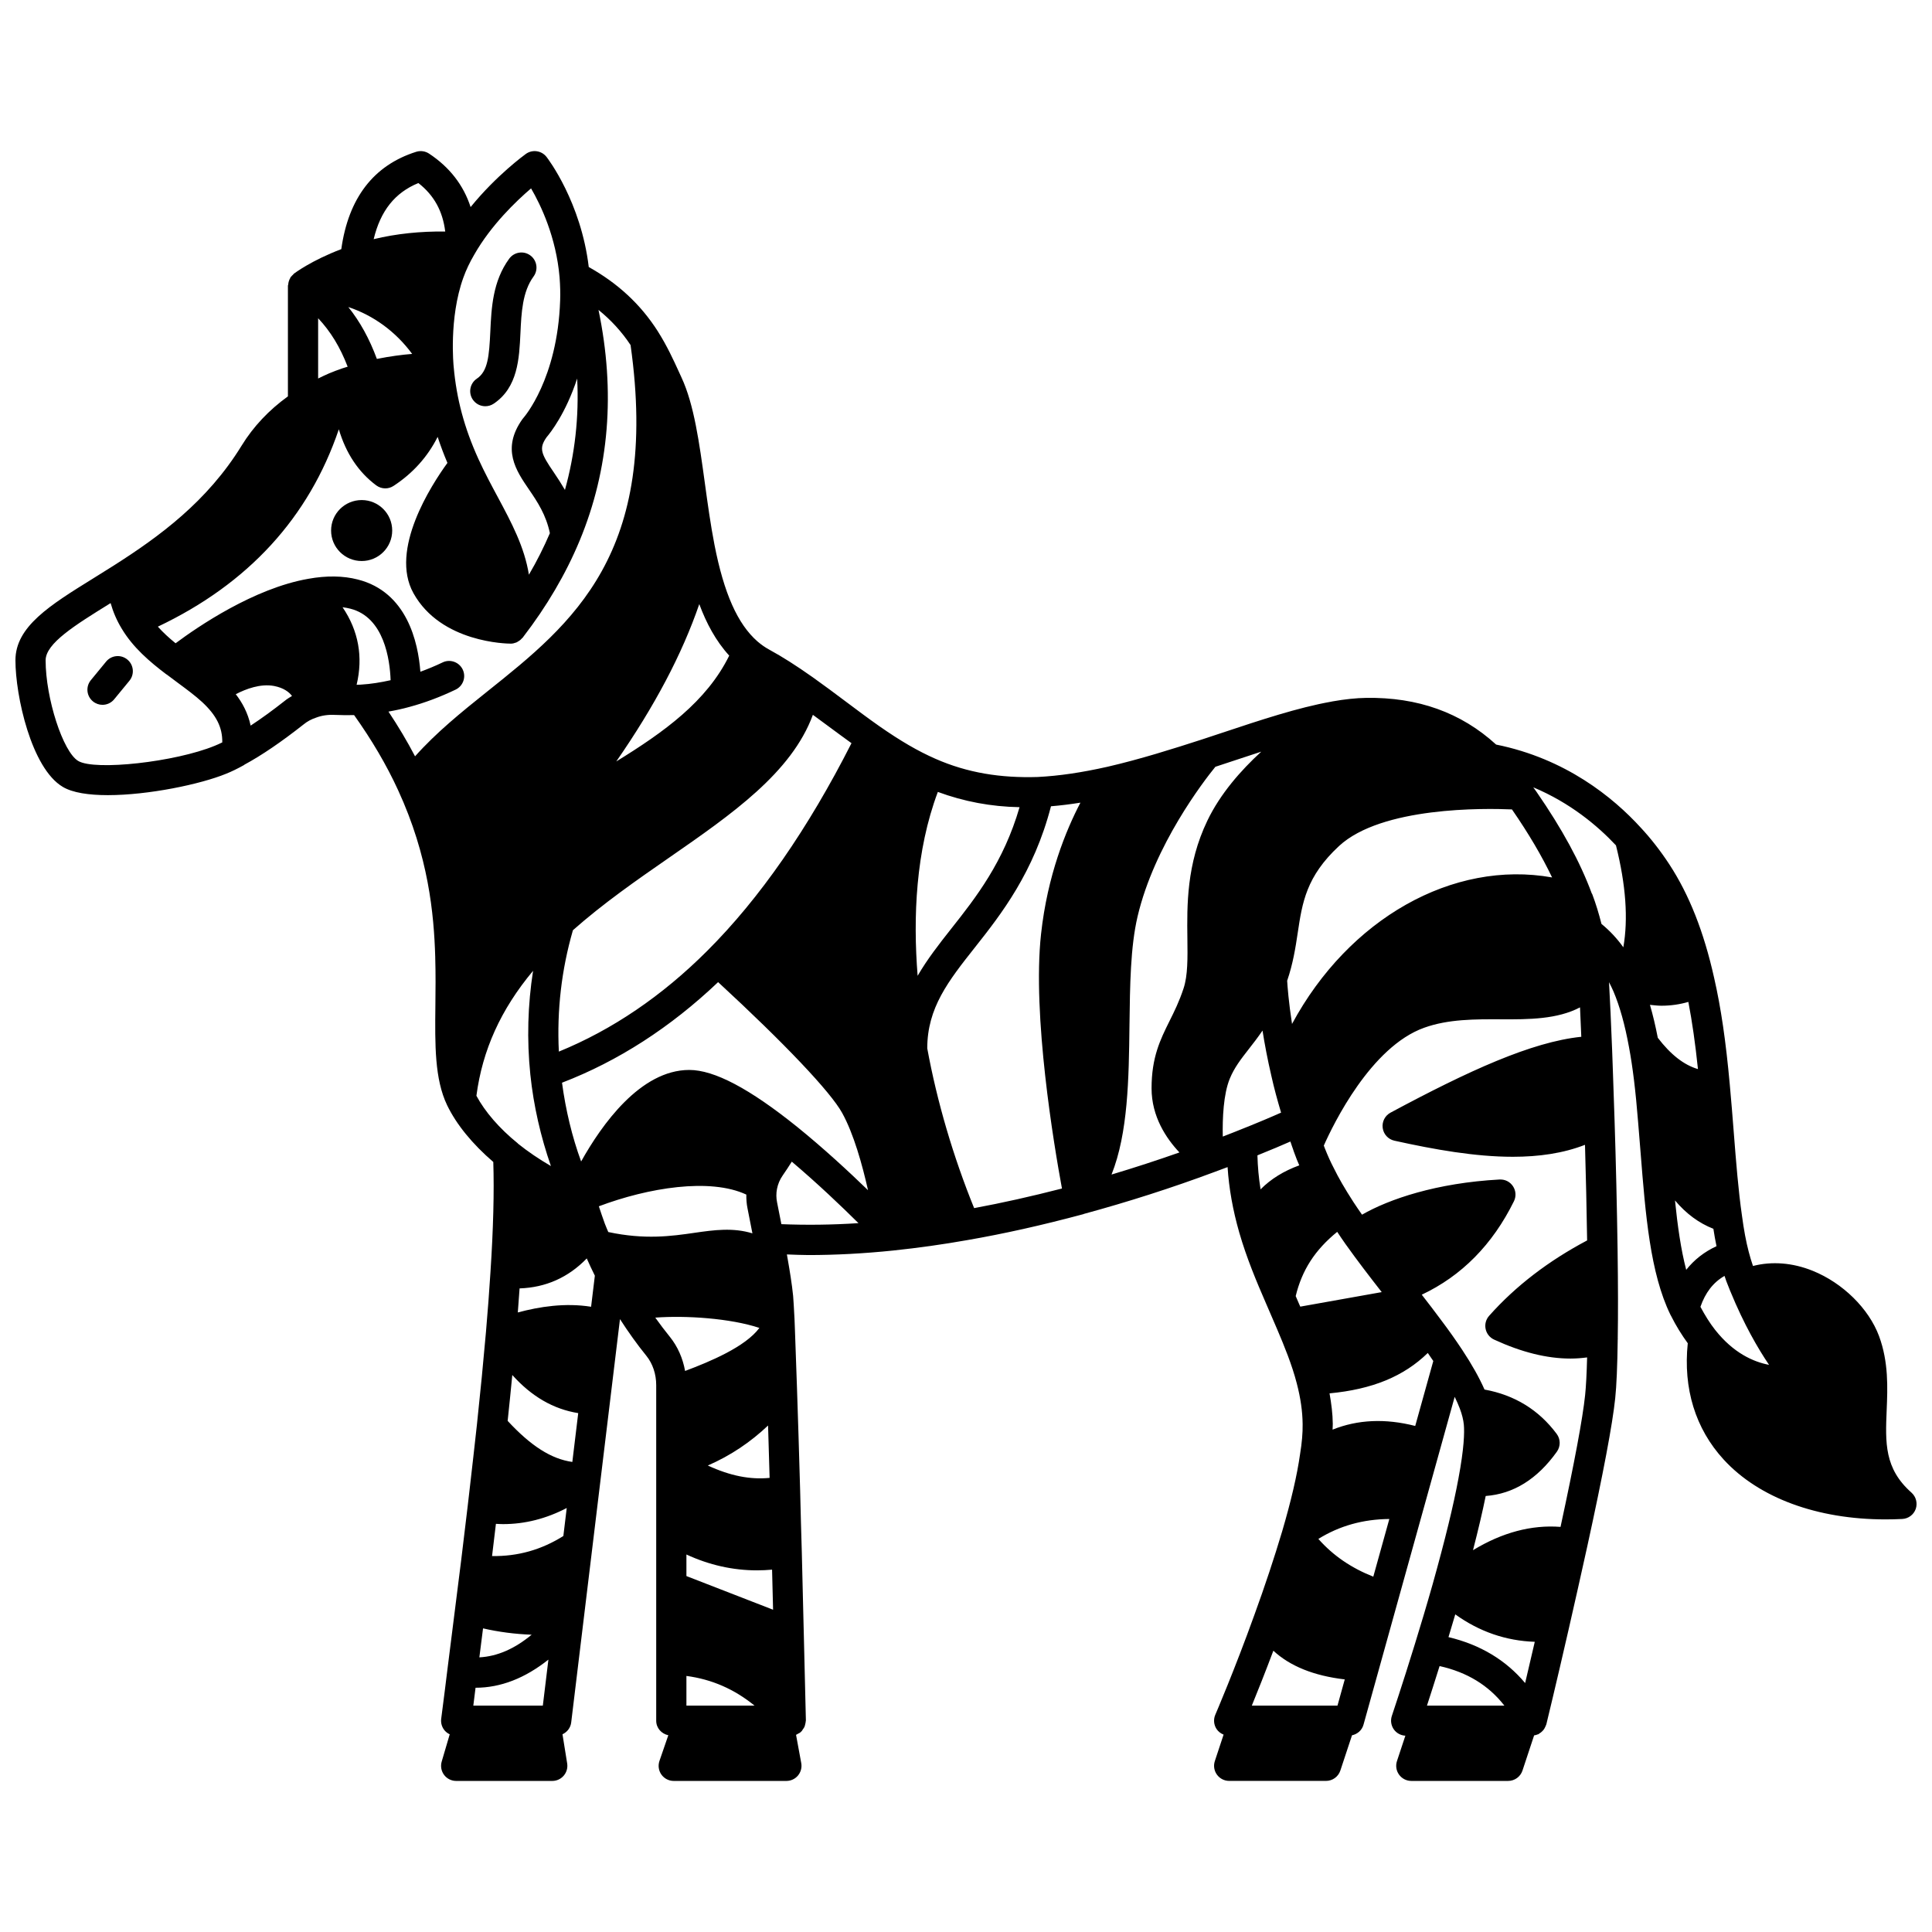 <?xml version="1.0" encoding="UTF-8"?>
<!-- Uploaded to: SVG Repo, www.svgrepo.com, Generator: SVG Repo Mixer Tools -->
<svg width="800px" height="800px" version="1.1" viewBox="144 144 512 512" xmlns="http://www.w3.org/2000/svg">
 <defs>
  <clipPath id="a">
   <path d="m148.09 184h503.81v432h-503.81z"/>
  </clipPath>
 </defs>
 <path d="m239.86 276.52c-4.477 0-8.117 3.598-8.117 8.078 0 4.477 3.637 8.078 8.117 8.078 4.438 0 8.078-3.598 8.078-8.078 0-4.477-3.641-8.078-8.078-8.078z"/>
 <path d="m172.12 319.33-4.043 4.918c-1.402 1.707-1.156 4.227 0.551 5.625 0.742 0.617 1.645 0.914 2.535 0.914 1.156 0 2.305-0.5 3.09-1.461l4.043-4.918c1.402-1.707 1.156-4.227-0.551-5.625-1.707-1.41-4.234-1.156-5.625 0.547z"/>
 <path d="m269.29 249.89c0.773 1.148 2.035 1.766 3.324 1.766 0.766 0 1.543-0.219 2.227-0.68 6.41-4.305 6.762-11.961 7.082-18.707 0.25-5.383 0.512-10.945 3.481-15 1.301-1.785 0.914-4.281-0.871-5.586-1.781-1.309-4.277-0.91-5.586 0.867-4.387 5.996-4.719 13.086-5.008 19.344-0.305 6.438-0.637 10.484-3.555 12.441-1.844 1.238-2.328 3.719-1.094 5.555z"/>
 <g clip-path="url(#a)">
  <path d="m650.55 539.55c-7.203-6.371-6.918-13.207-6.562-21.859 0.246-5.953 0.523-12.699-2.019-19.602-2.711-7.301-9.613-14.098-17.59-17.316-5.352-2.156-10.82-2.562-15.82-1.277-0.406-1.188-0.793-2.43-1.137-3.785-0.699-2.66-1.281-5.777-1.789-9.59-0.957-6.613-1.547-14.109-2.168-22.043-0.324-4.106-0.652-8.32-1.047-12.57-1.055-11.633-2.336-20.391-4.16-28.383-2.715-12.168-6.594-22-11.871-30.07-2.336-3.566-4.887-6.84-7.551-9.699-7.352-8.074-19.957-18.324-38.344-22.035-9.328-8.516-20.766-12.582-34.445-12.375-2.695 0.043-5.633 0.352-8.977 0.941-0.023 0.004-0.047 0.012-0.07 0.016-0.102 0.02-0.195 0.031-0.293 0.062-8.711 1.551-18.562 4.812-28.988 8.285l-5.219 1.727c-7.602 2.461-16.43 5.25-25.004 7.223-6.848 1.539-12.84 2.426-18.52 2.711-9.789 0.301-18.566-1.082-27.09-4.832-0.004 0-0.004-0.004-0.008-0.004-4.609-2.023-9.184-4.68-14.812-8.605-3.016-2.113-5.965-4.332-8.934-6.555-2.859-2.144-5.731-4.293-8.691-6.394-0.043-0.031-0.082-0.055-0.129-0.09-4.379-3.09-7.922-5.344-11.469-7.281-1.062-0.574-2.113-1.312-3.113-2.172-5.254-4.598-8.871-12.73-11.383-25.586-1.039-5.328-1.809-10.93-2.551-16.344-1.473-10.719-2.863-20.848-6.188-28l-0.746-1.629c-1.371-3.004-3.082-6.738-5.488-10.543-0.004-0.004-0.008-0.012-0.008-0.016-0.016-0.023-0.023-0.043-0.039-0.066-4.59-7.203-10.645-12.746-18.301-17.031-2.059-17.199-10.797-28.676-11.184-29.172-1.316-1.695-3.742-2.055-5.492-0.797-0.402 0.293-7.809 5.684-14.633 14.078-1.887-5.809-5.555-10.559-11.016-14.168-1.008-0.668-2.262-0.836-3.41-0.477-11.332 3.586-17.957 12.301-19.844 25.793-7.914 3-12.375 6.367-12.578 6.516-0.082 0.066-0.121 0.172-0.199 0.242-0.176 0.156-0.336 0.309-0.48 0.496-0.055 0.07-0.141 0.109-0.188 0.188-0.059 0.09-0.066 0.195-0.121 0.289-0.07 0.129-0.141 0.246-0.199 0.383-0.07 0.168-0.125 0.336-0.176 0.512-0.066 0.246-0.102 0.492-0.121 0.742-0.02 0.113-0.086 0.207-0.086 0.32v29.328c-4.988 3.606-9.148 7.969-12.281 13.078-9.07 14.742-21.664 23.992-33.922 31.789-1.84 1.168-3.629 2.277-5.359 3.352-11.535 7.148-20.648 12.797-20.648 21.734 0 9.367 4.199 28.586 12.539 33.535 2.606 1.566 6.938 2.195 11.953 2.195 10.719 0 24.559-2.883 31.332-5.668 1.43-0.57 2.981-1.324 4.734-2.297 0.059-0.031 0.094-0.094 0.148-0.125 4.523-2.441 9.773-6.016 15.68-10.672 0.945-0.773 2.031-1.367 3.324-1.793 1.496-0.566 3.168-0.812 5.023-0.707 0.062 0.004 0.125 0 0.188 0.004 0.004 0 0.012 0.004 0.016 0.004s0.012-0.004 0.016-0.004c1.703 0.078 3.277 0.078 4.793 0.039 4.664 6.543 8.605 13.223 11.668 19.91 8.059 17.492 9.488 32.762 9.832 44.109 0 0.012 0.008 0.02 0.008 0.031 0 0.016-0.008 0.027-0.008 0.043 0.137 4.574 0.09 8.871 0.043 12.883-0.113 10.441-0.215 19.461 3.109 26.406 2.492 5.168 6.746 10.324 12.238 15.047 0.25 7.859 0.012 17.613-0.75 29.188-0.316 5.051-0.719 10.375-1.195 15.898-0.68 7.769-1.477 15.98-2.391 24.504-0.605 5.582-1.262 11.285-1.926 17.078l-0.508 4.402c-0.551 4.711-1.129 9.48-1.715 14.277l-1.848 14.688c-0.598 4.828-1.199 9.676-1.836 14.566-0.426 3.566-0.887 7.133-1.348 10.719l-0.289 2.246c-0.145 1.141 0.207 2.289 0.965 3.152 0.363 0.41 0.812 0.727 1.297 0.957l-2.129 7.231c-0.355 1.207-0.121 2.516 0.633 3.523 0.75 1.008 1.938 1.602 3.203 1.602h25.469c1.172 0 2.281-0.512 3.043-1.406 0.758-0.891 1.09-2.07 0.906-3.227l-1.242-7.731c1.219-0.566 2.133-1.699 2.305-3.109l12.93-106.91c2.191 3.398 4.531 6.691 7.012 9.742 1.672 2.078 2.59 4.836 2.59 7.766v88.926c0 1.926 1.391 3.457 3.207 3.84l-2.348 6.812c-0.418 1.223-0.227 2.57 0.523 3.621s1.965 1.676 3.254 1.676h29.867c1.188 0 2.312-0.527 3.074-1.441 0.754-0.914 1.074-2.113 0.859-3.281l-1.379-7.496c0.02-0.008 0.035-0.023 0.051-0.027 0.16-0.059 0.289-0.164 0.438-0.246 0.219-0.121 0.457-0.207 0.66-0.371 0.059-0.047 0.082-0.121 0.141-0.172 0.055-0.047 0.129-0.066 0.18-0.125 0.137-0.141 0.195-0.324 0.312-0.48 0.16-0.219 0.328-0.434 0.438-0.676 0.102-0.219 0.145-0.449 0.203-0.684 0.066-0.273 0.137-0.531 0.145-0.812 0.004-0.078 0.043-0.156 0.039-0.234l-0.566-23.484c0-0.031 0-0.059-0.004-0.094l-0.129-5.231c-0.129-4.949-0.266-10.273-0.383-15.801-0.16-5.352-0.32-10.855-0.441-16.352-0.277-9.684-0.562-19.207-0.844-27.367-0.184-5.707-0.375-10.773-0.523-14.797l-0.117-3.09c0-0.02-0.012-0.035-0.012-0.051 0-0.02 0.008-0.035 0.008-0.059-0.16-3.019-0.281-5.141-0.371-6.168-0.297-3.027-0.945-6.973-1.426-9.68-0.066-0.43-0.156-0.871-0.227-1.309 1.891 0.059 3.746 0.164 5.688 0.164 7.227 0 14.758-0.402 22.52-1.203 0.039-0.004 0.082-0.012 0.125-0.016h0.004c6.453-0.676 13-1.594 19.449-2.738 9.703-1.676 19.77-3.926 30.781-6.879 0.047-0.012 0.082-0.051 0.133-0.066 11.742-3.191 23.363-6.918 34.488-11.066 1.258-0.453 2.438-0.895 3.602-1.34 0.367 5.648 1.383 11.359 3.086 17.312 1.957 6.789 4.578 13.012 7.078 18.766l1.465 3.394c0.52 1.195 1.039 2.383 1.535 3.566 1.84 4.332 3.906 9.355 5.172 14.277 1.012 3.879 1.52 7.41 1.551 10.816 0.039 2.277-0.191 4.984-0.68 7.934-0.77 5.484-2.367 12.383-4.75 20.484-2.074 6.945-4.602 14.57-7.332 22.059-5.285 14.695-10.328 26.402-10.379 26.52-0.535 1.234-0.41 2.66 0.328 3.781 0.457 0.691 1.121 1.188 1.867 1.488l-2.32 7.012c-0.402 1.219-0.199 2.555 0.555 3.594 0.75 1.039 1.957 1.66 3.242 1.66h25.672c1.727 0 3.25-1.105 3.793-2.742l3.09-9.344c1.434-0.305 2.637-1.336 3.043-2.797l24.168-86.898c0.52 1.074 0.992 2.121 1.355 3.094 0.582 1.531 0.945 2.984 1.07 4.285 0.184 2.055 0.082 6.188-1.426 14.234-1.305 7.094-3.543 16.266-6.832 28.02-1.586 5.606-3.223 11.051-4.734 15.945-3.344 10.848-6.059 18.891-6.082 18.969-0.414 1.219-0.211 2.566 0.539 3.609 0.707 0.988 1.832 1.578 3.039 1.645l-2.227 6.727c-0.402 1.219-0.199 2.559 0.555 3.598 0.75 1.039 1.957 1.66 3.242 1.66h25.672c1.723 0 3.25-1.105 3.793-2.742l3.086-9.324c0.328-0.055 0.645-0.129 0.945-0.262 0.059-0.023 0.125-0.012 0.184-0.043 0.105-0.051 0.164-0.145 0.262-0.199 0.277-0.164 0.52-0.352 0.746-0.574 0.133-0.133 0.262-0.262 0.371-0.406 0.18-0.234 0.316-0.496 0.441-0.77 0.078-0.172 0.168-0.332 0.219-0.512 0.02-0.062 0.059-0.113 0.074-0.176 0 0 2.644-10.859 5.91-25.168 1.555-6.828 3.269-14.367 4.91-21.867 0.008-0.027 0.012-0.055 0.02-0.082v-0.004-0.004c4.219-19.273 6.711-32.496 7.41-39.289 0.352-3.312 0.57-8.574 0.664-15.617 0-0.039 0.02-0.074 0.02-0.117 0-0.047-0.016-0.09-0.016-0.137 0.105-6.231 0.09-13.973-0.043-23.676-0.164-11.145-0.438-22.918-0.797-34.051-0.148-4.699-0.309-9.234-0.461-13.52l-0.184-5.106c-0.281-7.199-0.562-13.371-0.824-18.027 0.398 0.809 0.812 1.586 1.184 2.469 1.664 3.941 3.012 8.758 4.106 14.73 1.004 5.379 1.75 11.527 2.426 19.965 0.227 2.641 0.438 5.285 0.645 7.926 1.305 16.473 2.535 32.031 7.914 43.043 0.031 0.062 0.07 0.121 0.105 0.188 0.008 0.016 0.016 0.027 0.023 0.043 1.355 2.715 2.871 5.133 4.465 7.324-1.238 11.984 2 22.625 9.52 30.824 9.34 10.18 24.805 15.855 42.891 15.855 1.465 0 2.941-0.035 4.434-0.113 1.625-0.078 3.039-1.137 3.574-2.668 0.52-1.535 0.074-3.242-1.141-4.316zm-49.047-56c0.328 0.859 0.656 1.684 0.996 2.523 0.031 0.078 0.062 0.145 0.098 0.219 3.566 8.695 7.312 15.121 10.219 19.406-4.121-0.785-9.457-3.117-14.316-9.305-1.383-1.75-2.664-3.832-3.867-6.074 1.289-3.699 3.324-6.438 6.383-8.191 0.16 0.477 0.312 0.969 0.488 1.422zm-17.242-73.023c2.551 0 4.93-0.359 7.168-1.012 1.012 5.238 1.836 10.988 2.547 17.805-3.723-1.086-7.231-3.836-10.645-8.297-0.617-3.18-1.305-6.082-2.078-8.727 1.012 0.094 2.039 0.23 3.008 0.23zm3.629 51.602c2.949 3.512 6.348 6.016 10.176 7.516 0.25 1.652 0.527 3.18 0.824 4.609-3.242 1.496-5.918 3.594-8.027 6.266-1.418-5.426-2.293-11.699-2.973-18.391zm-116.32-18.301-0.438 0.172c-0.98 0.383-2.027 0.797-3.082 1.203-0.109-4.84 0.172-11.258 1.855-15.348 1.207-2.941 2.981-5.211 5.031-7.836 1.137-1.453 2.375-3.039 3.644-4.906 0.555 3.531 1.32 7.613 2.363 12.094 0.691 3.117 1.578 6.367 2.555 9.648-2.519 1.121-6.469 2.816-11.641 4.852-0.102 0.043-0.191 0.078-0.289 0.121zm21.809 108c5.625-3.481 11.844-5.215 18.809-5.281l-4.25 15.285c-5.766-2.273-10.613-5.535-14.559-10.004zm-7.41-105.31c0.273 0.77 0.488 1.512 0.789 2.281 0.008 0.027 0.004 0.055 0.012 0.082l0.227 0.621c0.219 0.602 0.445 1.219 0.691 1.836 0.215 0.539 0.418 0.992 0.633 1.492-4.133 1.508-7.562 3.629-10.258 6.363-0.488-3.039-0.758-6.039-0.832-9.012 3.641-1.465 6.602-2.723 8.738-3.664zm2.309 43.055-0.906-2.098c1.676-6.883 5.066-12.184 11-17.023 0.738 1.082 1.43 2.176 2.207 3.242 3.137 4.406 6.441 8.699 9.59 12.73l-21.582 3.848c-0.109-0.234-0.203-0.465-0.309-0.699zm30.77 32.32c-7.914-2.027-15.246-1.699-21.902 0.977 0.012-0.512 0.062-1.066 0.055-1.555-0.023-2.598-0.367-5.293-0.859-8.059 11.32-1.07 19.645-4.477 26.039-10.703 0.508 0.715 0.977 1.418 1.457 2.129zm23.629 74.113h-20.516c0.879-2.707 2.047-6.328 3.344-10.48 7.297 1.629 12.969 5.094 17.172 10.48zm-14.816-18.152c0.598-1.969 1.188-3.957 1.801-6.031 6.375 4.582 13.426 7.016 21.07 7.273-0.957 4.129-1.828 7.856-2.555 10.93-5.133-6.117-11.938-10.18-20.316-12.172zm29.699-29.211c-7.691-0.59-15.449 1.469-23.199 6.172 1.398-5.43 2.519-10.199 3.367-14.363 7.316-0.539 13.66-4.445 18.863-11.742 1.008-1.414 0.988-3.316-0.047-4.707-4.75-6.387-11.188-10.316-19.133-11.758-1.375-3.117-3.297-6.566-5.891-10.488-1.715-2.594-3.602-5.262-5.594-7.894-1.625-2.195-3.359-4.469-5.144-6.754 10.547-4.969 18.758-13.27 24.426-24.766 0.629-1.277 0.535-2.785-0.246-3.969-0.789-1.184-2.078-1.859-3.559-1.793-16.715 0.906-29.27 5.195-36.453 9.32-0.758-1.117-1.562-2.223-2.269-3.336-2.332-3.617-3.934-6.391-5.25-9.082-0.785-1.5-1.52-3.117-2.312-5.109-0.109-0.266-0.195-0.52-0.297-0.781 2.539-5.711 12.484-26.191 26.605-31.234 6.414-2.309 13.543-2.262 20.395-2.234 7.363 0.043 14.867 0.004 20.898-3.16 0.113 2.379 0.223 5.012 0.34 7.793-13.199 1.363-29.898 9.023-50.559 20.105-1.473 0.793-2.301 2.414-2.07 4.07 0.227 1.66 1.465 3 3.094 3.359 10.633 2.352 21.406 4.266 31.402 4.266 6.832 0 13.301-0.902 19.113-3.168 0.242 8.41 0.438 17.004 0.566 25.336-10.164 5.379-18.938 12.055-25.98 19.988-0.84 0.949-1.184 2.234-0.918 3.477 0.258 1.238 1.086 2.281 2.238 2.812 7.289 3.359 13.996 5.031 20.277 5.031 1.484 0 2.938-0.117 4.379-0.305-0.113 4.352-0.289 7.707-0.527 9.984-0.629 6.086-2.832 17.879-6.516 34.93zm-71.16-133.29c-0.895-5.816-1.199-9.938-1.289-11.445 1.547-4.535 2.203-8.688 2.801-12.699 1.203-8.008 2.238-14.922 10.926-22.988 11.293-10.48 38.578-10.035 45.848-9.715 4.465 6.461 7.945 12.402 10.633 18.023-26.312-4.695-53.879 10.941-68.918 38.824zm-16.156-69.52c2.719-0.902 5.387-1.789 8.008-2.637-5.434 4.977-10.871 11.172-14.285 18.281-5.547 11.535-5.41 22.457-5.297 31.23 0.066 5.258 0.121 9.801-1.016 13.234-1.137 3.453-2.445 6.094-3.719 8.648-2.445 4.922-4.758 9.574-4.758 17.832 0 7.465 3.859 13.25 7.387 16.988-5.883 2.07-11.93 4.043-17.996 5.859 4.383-10.988 4.586-25.387 4.754-39.449 0.133-10.742 0.25-20.887 2.156-28.984 4.465-18.922 17.512-35.82 20.609-39.629zm-68.09 118.33c-5.512-13.574-9.812-28.113-12.422-42.348 0.012-10.746 5.578-17.82 12.633-26.742 7.031-8.883 15.629-19.914 20.156-37.402 2.5-0.207 5.094-0.523 7.805-0.957-3.816 7.289-8.742 19.254-10.438 34.824-2.356 21.578 3.441 56.051 5.543 67.43-8.18 2.106-15.867 3.824-23.277 5.195zm-120.93 27.652c0.168-2.168 0.324-4.285 0.469-6.375 6.934-0.234 12.898-2.879 17.805-7.941 0.668 1.516 1.379 3.035 2.144 4.566l-0.996 8.238c-6.914-1.094-13.719-0.023-19.422 1.512zm50.355 40.562c6.117-2.668 11.363-6.242 15.965-10.598 0.141 4.465 0.277 9.121 0.41 13.875-5.141 0.508-10.434-0.527-16.375-3.277zm-5.672 29.297v-5.715c6.043 2.797 12.309 4.203 18.742 4.203 1.312 0 2.633-0.07 3.957-0.188 0.09 3.66 0.176 7.234 0.266 10.621zm2.203-90.973c-6.203 0.902-13.215 1.875-22.91-0.199-0.301-0.727-0.625-1.453-0.902-2.18-0.574-1.531-1.07-3.094-1.598-4.641 13.098-4.93 29.457-7.594 39.082-3.102-0.016 1.238 0.07 2.473 0.324 3.688 0.395 1.914 0.84 4.207 1.293 6.586-5.121-1.57-10.105-0.902-15.289-0.152zm-30.875 47.793-1.562 12.938c-5.613-0.789-10.992-4.246-17.141-10.883 0.438-4.133 0.852-8.188 1.23-12.156 5.098 5.684 10.879 9.047 17.473 10.102zm-25.227 57.043c4.109 0.945 8.41 1.512 12.883 1.68-4.574 3.781-9.156 5.75-13.855 6 0.328-2.562 0.652-5.125 0.973-7.68zm15.848 20.469h-18.422c0.203-1.586 0.395-3.16 0.59-4.734h0.004c6.66 0 13.113-2.535 19.305-7.453zm5.438-44.945c-5.84 3.66-12.07 5.418-18.895 5.312 0.348-2.867 0.688-5.707 1.023-8.539 0.633 0.031 1.262 0.074 1.891 0.074 5.824 0 11.465-1.453 16.875-4.269zm50.664 44.945h-18.051v-7.863c6.723 0.887 12.691 3.496 18.051 7.863zm11.285-153.38c-12.609-10.145-21.961-15.078-28.574-15.078-12.988 0-23.277 14.613-28.664 24.258-2.422-6.609-4.098-13.68-5.066-20.875 14.848-5.703 28.734-14.652 41.367-26.656 17.621 16.254 29.828 29.113 32.883 34.684 3.043 5.512 5.316 13.648 6.844 20.461-5.106-4.945-11.816-11.152-18.789-16.793zm58.949-84.711c-4.227 14.555-11.535 23.898-18.098 32.191-3.25 4.106-6.383 8.137-8.914 12.492-1.242-15.574-0.5-33.152 5.356-48.727 6.926 2.551 14.066 3.902 21.656 4.043zm-44.539-16.965c-11.488 22.637-24.324 41.164-38.223 55.027-11.996 11.996-25.211 20.949-39.328 26.711-0.547-10.938 0.707-21.727 3.727-32.168 7.945-7.039 16.824-13.223 25.445-19.195 16.672-11.551 32.5-22.543 38.148-37.887 1.301 0.965 2.629 1.914 3.914 2.879 2.102 1.57 4.211 3.102 6.316 4.633zm-32.402-23.203c-5.992 12.184-17.309 20.27-29.934 28.047 10.207-14.719 17.43-28.41 22-41.699 1.84 4.977 4.359 9.75 7.934 13.652zm-26.145-82.301c7.785 55.223-15.426 73.809-37.906 91.75-6.992 5.582-13.625 10.965-19.207 17.238-2.082-3.973-4.438-7.938-7.047-11.852 1.867-0.332 3.727-0.73 5.594-1.25 4.031-1.086 8.137-2.629 12.199-4.574 1.992-0.953 2.836-3.34 1.883-5.328-0.957-1.992-3.352-2.84-5.332-1.879-1.961 0.941-3.922 1.746-5.887 2.469-0.59-7.809-3.539-21.141-16.582-24.441-3.879-1.004-8.301-1.062-13.121-0.188-14.422 2.516-29.32 12.719-35.168 17.082-1.789-1.449-3.348-2.894-4.699-4.402 23.941-11.363 40.031-28.91 47.961-52.301 1.891 6.367 5.199 11.348 9.918 14.863 0.707 0.523 1.547 0.793 2.387 0.793 0.758 0 1.523-0.215 2.188-0.652 5.125-3.352 9.023-7.699 11.695-12.996 0.746 2.289 1.613 4.59 2.59 6.898-4.289 5.906-15.387 23.031-9.008 34.52 7.32 13.195 24.938 13.371 25.758 13.375 0.004 0 0.012 0.004 0.016 0.004 0.496 0 0.973-0.117 1.422-0.293 0.074-0.027 0.148-0.051 0.219-0.09 0.102-0.043 0.184-0.121 0.281-0.176 0.25-0.141 0.484-0.293 0.699-0.484 0.133-0.117 0.246-0.238 0.363-0.375 0.051-0.059 0.129-0.078 0.176-0.145 0.039-0.051 0.07-0.105 0.113-0.156 0-0.004 0.004-0.004 0.004-0.008 6.297-8.184 11.34-16.773 14.98-25.539 0.004-0.008 0.008-0.016 0.012-0.023 0.004-0.004 0.004-0.012 0.008-0.016 7.856-18.934 9.508-39.457 4.992-61.141 3.289 2.664 6.129 5.742 8.5 9.316zm-71.535 89.992c-0.344 0.023-0.715 0.023-1.066 0.039 1.758-7.383 0.504-14.328-3.723-20.551 0.711 0.094 1.402 0.215 2.059 0.383 8.98 2.273 10.48 13.547 10.676 18.953-2.617 0.582-5.234 1.016-7.945 1.176zm13.652-87.645c-2.633 0.207-5.828 0.621-9.348 1.324-1.977-5.352-4.457-9.859-7.57-13.746 6.633 2.199 12.562 6.496 16.918 12.422zm-24.918-9.461c3.293 3.5 5.828 7.637 7.828 12.852-0.512 0.168-0.98 0.277-1.5 0.465-1.121 0.387-2.277 0.82-3.387 1.285-1.031 0.43-1.973 0.91-2.938 1.375v-15.977zm65.41 45.5c-0.977-1.676-1.98-3.231-2.918-4.602-3.457-5.059-4.008-6.383-1.965-9.336 0.992-1.156 5.07-6.281 8.125-15.574 0.52 10.207-0.613 20.051-3.242 29.512zm-8.977-79.906c2.594 4.449 6.644 12.914 7.555 23.566 0.172 2.269 0.219 4.215 0.152 6.125-0.695 20.855-9.625 31.004-9.699 31.09-0.117 0.129-0.223 0.262-0.324 0.402-5.578 7.887-1.668 13.594 1.781 18.637 2.246 3.281 4.523 6.727 5.519 11.555-1.594 3.703-3.426 7.383-5.555 11-1.184-7.352-4.606-13.777-8.172-20.422-1.746-3.25-3.555-6.617-5.227-10.281-3.711-8.164-5.785-15.91-6.535-24.367 0-0.016-0.012-0.027-0.012-0.039s0.004-0.023 0.004-0.039c-0.012-0.129-1.316-12.777 2.555-23.539 0.723-2.031 1.703-4.098 2.938-6.195 4.453-7.793 11.082-14.125 15.02-17.492zm-29.863-1.414c4.156 3.25 6.449 7.434 7.113 12.844-6.555-0.074-12.91 0.566-18.961 2.027 1.793-7.481 5.621-12.332 11.848-14.871zm-90.148 153.15c-4.035-2.394-8.637-16.602-8.637-26.672 0-4.484 7.816-9.328 16.871-14.941 0.113-0.07 0.238-0.148 0.352-0.219 0.664 2.332 1.605 4.551 2.891 6.68 3.023 5.098 7.484 8.867 11.859 12.184 0.047 0.035 0.105 0.043 0.148 0.078 0.973 0.742 1.957 1.469 2.922 2.188 2.348 1.734 4.562 3.371 6.422 5.078 3.781 3.508 5.414 6.723 5.348 10.703-0.699 0.344-1.363 0.648-1.992 0.898-10.457 4.305-31.758 6.668-36.184 4.023zm45.695-9.367c-0.723-3.371-2.223-6.106-3.941-8.324 2.734-1.414 6.559-2.848 10.145-2.18 2.535 0.492 3.957 1.59 4.758 2.644-0.66 0.406-1.332 0.809-1.914 1.289-3.254 2.566-6.254 4.734-9.047 6.57zm59.832 98.098c1.586-12.062 6.426-22.84 15.016-33.117-1.41 9.02-1.676 18.215-0.727 27.484 0.867 8.336 2.766 16.543 5.457 24.258-3.164-1.84-6.082-3.816-8.703-5.918-0.035-0.031-0.051-0.078-0.09-0.109-4.883-3.949-8.688-8.379-10.953-12.598zm47.402 58.793c8.07-0.613 19.895 0.172 27.59 2.727-3.699 5.008-13.098 8.941-19.691 11.406-0.598-3.352-1.961-6.473-4.031-9.039-1.328-1.641-2.617-3.344-3.867-5.094zm33.418-24.77c-0.395-2.078-0.789-4.074-1.141-5.777-0.242-1.168-0.25-2.363-0.027-3.535 0.25-1.305 0.766-2.519 1.516-3.594 0.898-1.293 1.676-2.481 2.41-3.66 6.852 5.801 13.262 11.926 17.672 16.297-7.102 0.469-13.914 0.531-20.43 0.27zm130.38 113.04c4.414 4.09 10.727 6.648 18.922 7.606l-1.93 6.949h-22.703c1.465-3.582 3.5-8.672 5.711-14.555zm86.953-192.61c-0.684-2.703-1.488-5.363-2.449-7.894-0.031-0.078-0.098-0.133-0.133-0.207-3.066-8.277-7.832-17.059-14.625-26.887-0.309-0.445-0.598-0.84-0.871-1.211 9.777 4.106 17.012 10.156 21.918 15.387 2.629 10.465 3.273 19.496 1.953 27.012-1.707-2.398-3.648-4.438-5.793-6.199z"/>
 </g>
</svg>